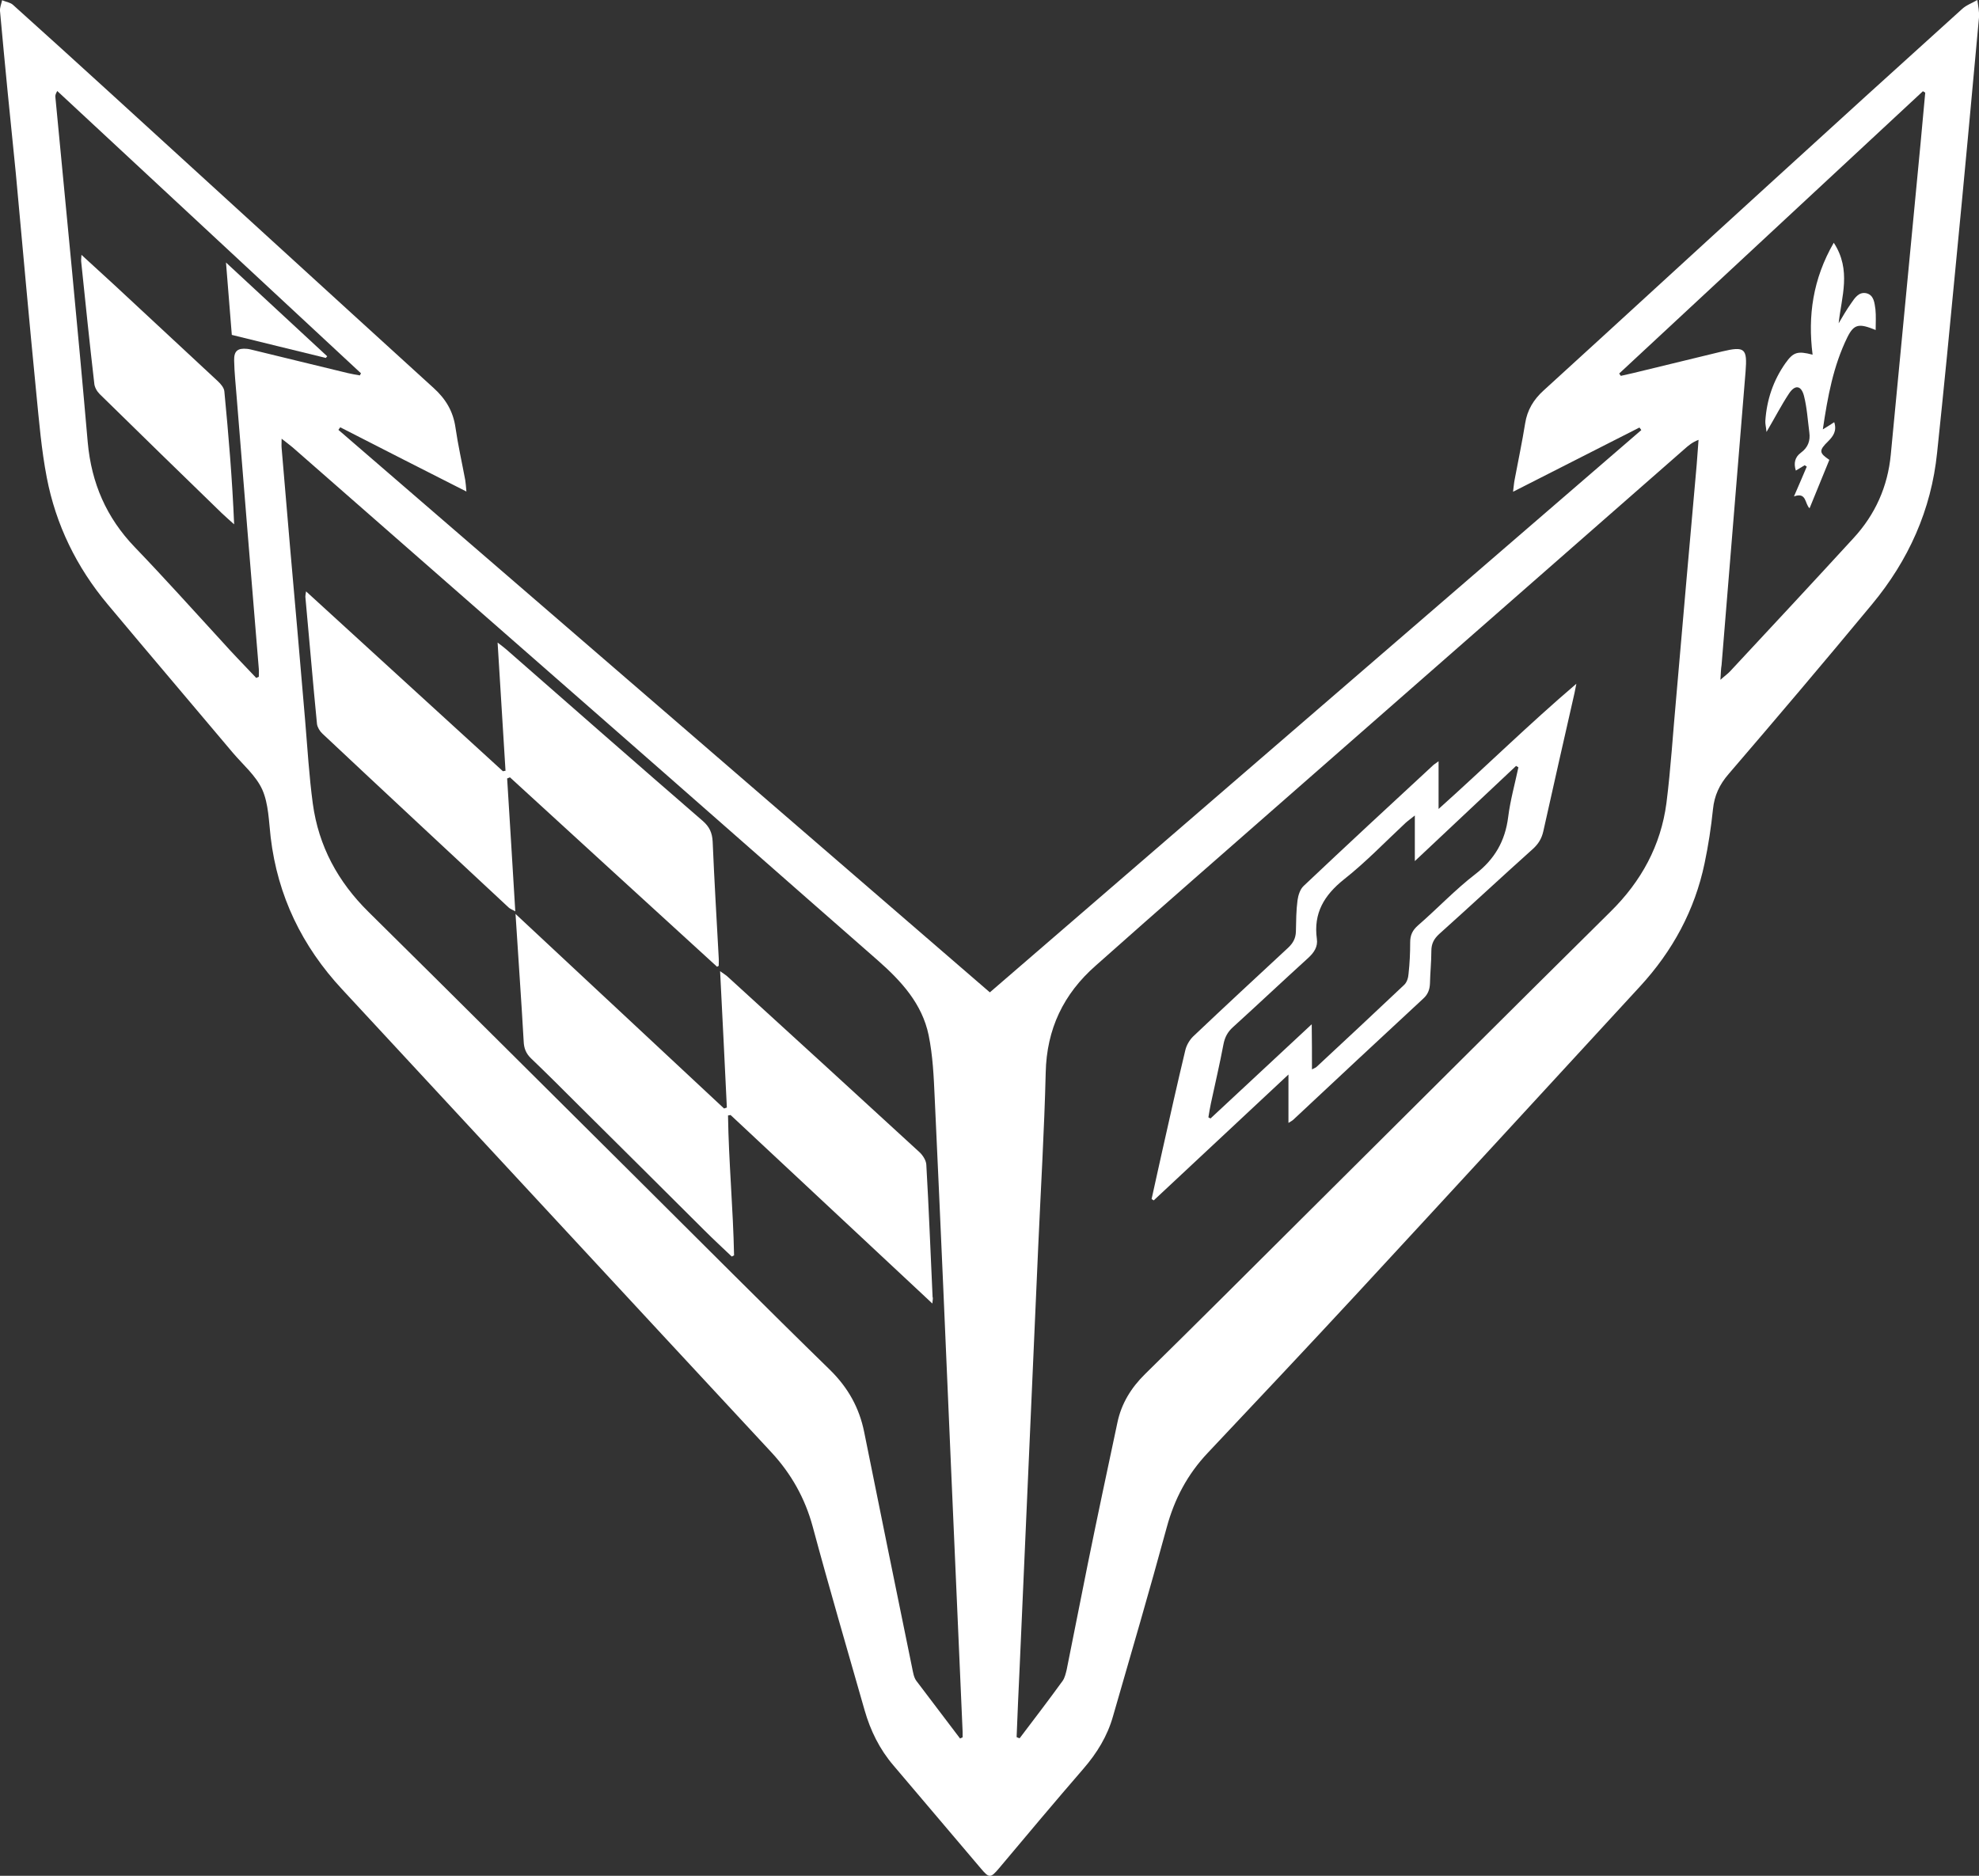 <?xml version="1.0" encoding="utf-8"?>
<!-- Generator: Adobe Illustrator 27.8.1, SVG Export Plug-In . SVG Version: 6.00 Build 0)  -->
<svg version="1.1" id="Layer_1" xmlns="http://www.w3.org/2000/svg" xmlns:xlink="http://www.w3.org/1999/xlink" x="0px" y="0px"
	 viewBox="0 0 850.3 806" style="enable-background:new 0 0 850.3 806;" xml:space="preserve">
<rect x="0" y="0" width="850.3" height="806" fill="#333333" stroke="none"/>
<style type="text/css">
	.st0{fill:#FFFFFF;}
</style>
<g>
	<path class="st0" d="M425.3,426.4c93.6-80.8,186.8-161.2,279.9-241.6c-0.3-0.4-0.5-0.8-0.8-1.1c-17.8,9.1-35.7,18.1-54.3,27.6
		c0.3-2.4,0.4-3.8,0.7-5.3c1.5-8,3.2-16,4.5-24.1c0.9-5.7,3.6-10.2,7.9-14.1c32.4-29.5,64.6-59.2,97-88.7
		C787.7,54,815.3,28.9,843,3.9c1.8-1.7,4.4-2.6,6.6-3.9c0.3,2.5,0.9,5.1,0.7,7.5c-3.2,34.8-6.4,69.7-9.8,104.5
		c-2.6,27.5-5.3,55-8.2,82.5c-2.5,24.6-12.3,46.3-28,65.2c-20.3,24.5-40.9,48.8-61.6,72.9c-3.9,4.5-6.1,9.2-6.7,15.1
		c-0.8,7.8-2,15.6-3.6,23.2c-4.2,20.2-13.8,37.8-27.7,52.9c-40.6,44.1-81.2,88.3-121.9,132.3c-21.2,22.9-42.5,45.5-63.9,68.2
		c-8.7,9.2-14.3,19.8-17.6,32c-7.4,27.2-15.3,54.2-23.1,81.2c-2.4,8.5-6.9,15.8-12.7,22.5c-12.2,14.1-24.2,28.4-36.2,42.7
		c-3.7,4.4-4.3,4.4-7.9,0.1c-12.5-14.7-25-29.5-37.5-44.2c-6-7-9.9-15-12.4-23.7c-7.5-26.3-15.2-52.5-22.3-78.9
		c-3.3-12.2-9.2-22.7-17.7-31.9c-61.6-66.3-123-132.7-184.5-199c-17.2-18.5-27.7-40.1-30.7-65.3c-0.8-6.9-0.9-14.4-3.6-20.5
		c-2.7-6-8.3-10.7-12.7-15.9c-17.9-21.3-36-42.5-53.8-63.8c-13.3-15.9-22.2-34.1-26.1-54.4c-2.3-11.9-3.3-24.1-4.5-36.2
		c-3.1-31.5-5.9-63-8.8-94.5C4.4,51.1,2.1,27.9,0,4.7c-0.1-1.5,0.6-3.1,0.9-4.6c1.6,0.7,3.5,0.9,4.7,2c13.9,12.5,27.7,25,41.5,37.6
		c46.4,42.3,92.7,84.7,139.2,127c5.2,4.7,8.4,10,9.4,17c1.1,7.6,2.8,15.1,4.2,22.6c0.2,1.3,0.3,2.6,0.5,4.9
		c-18.6-9.4-36.4-18.5-54.2-27.6c-0.3,0.4-0.5,0.7-0.8,1.1C238.6,265.2,331.8,345.6,425.3,426.4z M436.8,746.4
		c0.4,0.2,0.9,0.4,1.3,0.5c6.2-8.2,12.5-16.4,18.5-24.7c0.9-1.3,1.3-3.1,1.7-4.7c3.1-15.2,6-30.4,9.1-45.6
		c4.1-20.2,8.4-40.4,12.7-60.6c1.7-8.2,5.9-15,11.9-20.9c22.6-22.2,45-44.6,67.4-66.9c44.2-43.9,88.3-88,132.6-131.8
		c13.2-13,21.6-28.4,24-46.6c1.9-15,2.8-30.2,4.2-45.3c2.9-33.4,5.8-66.7,8.8-100.1c0.3-3.6,0.5-7.1,0.8-10.7c-2.7,1-4.4,2.5-6.1,4
		c-70.4,61.7-140.8,123.4-211.3,185.2c-13.9,12.2-27.8,24.4-41.6,36.7c-13.9,12.2-21.1,27.3-21.5,46c-0.6,24.8-2.1,49.6-3.2,74.4
		c-2.7,60.4-5.3,120.8-8,181.2C437.6,726.5,437.2,736.5,436.8,746.4z M412.5,747c0.4-0.2,0.8-0.4,1.1-0.5c0-0.8,0-1.6,0-2.4
		c-1.6-37.3-3.3-74.5-4.9-111.8c-2.3-53.6-4.6-107.2-7.1-160.7c-0.4-9-0.8-18-2.6-26.8c-2.8-13.5-11.7-23.2-21.8-32.1
		c-40.9-35.8-81.6-71.7-122.5-107.5c-43-37.7-86-75.3-129-113c-1.3-1.1-2.7-2.1-4.7-3.7c0,2-0.1,3,0,4c1.2,14.1,2.4,28.2,3.6,42.3
		c2.2,24.9,4.4,49.8,6.5,74.7c1,11.9,1.7,23.9,3.3,35.8c2.5,18.3,10.8,33.6,24,46.6c38.4,37.9,76.6,76.1,114.9,114.1
		c27.8,27.6,55.4,55.4,83.4,82.7c7.7,7.6,12.5,16.2,14.6,26.6c6.8,33.8,13.7,67.6,20.6,101.3c0.4,1.9,0.7,4.1,1.8,5.6
		C400.1,730.6,406.3,738.8,412.5,747z M739.2,292.1c2-1.8,3.2-2.6,4.2-3.7c17.7-19,35.4-38,53-57.2c9.3-10.1,14.7-22.1,16-35.9
		c4.3-44.6,8.5-89.2,12.8-133.8c0.7-7.2,1.3-14.5,2-21.7c-0.3-0.2-0.7-0.4-1-0.6c-43.5,40.4-87,80.9-130.5,121.3
		c0.2,0.3,0.4,0.6,0.7,1c1.8-0.4,3.5-0.8,5.3-1.2c12.8-3.1,25.5-6.2,38.3-9.3c9.7-2.3,10.8-1.3,10,8.7c-3.4,42-6.9,84-10.3,126
		C739.4,287.4,739.4,289.1,739.2,292.1z M110.1,291.3c0.4-0.2,0.7-0.3,1.1-0.5c0-1.1,0.1-2.3,0-3.4c-3.2-38.9-6.4-77.7-9.5-116.6
		c-0.4-5.3-1-10.6-1.1-15.9c-0.1-4.1,1.5-5.4,5.6-5c1,0.1,2,0.4,2.9,0.6c13.4,3.3,26.8,6.5,40.3,9.8c1.7,0.4,3.4,0.7,5.2,1
		c0.2-0.3,0.3-0.6,0.5-0.9c-43.5-40.4-87-80.9-130.5-121.3c-0.8,1.4-0.9,2-0.8,2.7c4.7,49.4,9.6,98.8,13.9,148.3
		c1.6,17.5,8,32.3,20.2,45c12.6,13.1,24.7,26.6,37,40C99.8,280.6,105,285.9,110.1,291.3z"/>
	<path class="st0" d="M618.1,327.1c0,6.9,0,13.1,0,20.5c20.2-18.1,38.9-36.5,59.2-53.8c-0.3,1.3-0.5,2.7-0.8,4
		c-4.5,19.8-9,39.6-13.4,59.4c-0.7,3.1-2.1,5.4-4.4,7.5c-13.5,12.1-26.8,24.5-40.3,36.6c-2.3,2.1-3.4,4.2-3.4,7.3
		c0,4.7-0.5,9.3-0.6,14c-0.1,2.6-0.9,4.7-2.9,6.5c-18.7,17.3-37.3,34.7-55.9,52.1c-0.5,0.4-1,0.7-2,1.3c0-6.8,0-13.2,0-20.8
		c-19.7,18.4-38.8,36.3-57.9,54.1c-0.3-0.2-0.6-0.4-0.9-0.6c1.6-7.1,3.1-14.2,4.7-21.2c3.2-14.3,6.4-28.6,9.8-42.8
		c0.5-2.1,1.8-4.3,3.3-5.8c13.5-12.8,27.2-25.5,40.9-38.2c2.1-2,3.2-4,3.3-6.9c0.1-4.5,0.1-9,0.7-13.5c0.3-2.1,1.1-4.7,2.6-6.1
		c18.5-17.5,37.2-34.8,55.9-52.1C616.4,328.3,617,327.9,618.1,327.1z M563.7,459.5c1.2-0.6,1.7-0.8,2-1.1
		c12.6-11.7,25.1-23.4,37.6-35.2c1.2-1.1,1.8-3.1,1.9-4.8c0.5-4.5,0.7-9,0.7-13.5c0-3.1,1-5.2,3.4-7.3c8.3-7.2,15.9-15.3,24.6-22
		c8.3-6.4,12.8-14.2,14.1-24.5c0.9-7.2,2.9-14.3,4.4-21.4c-0.3-0.2-0.7-0.4-1-0.6c-14.3,13.4-28.6,26.9-43.5,40.9c0-7,0-12.9,0-19.6
		c-1.7,1.4-2.9,2.2-4,3.2c-8.8,8.2-17.1,16.9-26.5,24.3c-8.5,6.8-13.1,14.5-11.6,25.5c0.5,3.4-1.2,5.9-3.7,8.2
		c-10.9,9.9-21.5,19.9-32.4,29.8c-2.2,2-3.4,4.2-4,7.2c-1.6,8.5-3.6,17-5.4,25.4c-0.4,2-0.8,4.1-1.1,6.1c0.3,0.2,0.6,0.3,0.9,0.5
		c14.3-13.3,28.6-26.6,43.5-40.5C563.7,447.2,563.7,453,563.7,459.5z"/>
	<path class="st0" d="M400.6,560.1c-29.4-27.5-58.1-54.3-86.7-81c-0.4,0.1-0.7,0.1-1.1,0.2c0.3,20,2.2,40,2.6,60.1
		c-0.3,0.2-0.6,0.3-1,0.5c-3.9-3.7-7.9-7.4-11.7-11.2c-18.1-18-36.1-36-54.2-53.9c-6.7-6.7-13.4-13.4-20.3-20
		c-2.2-2.1-3.1-4.4-3.2-7.4c-1-17.8-2.3-35.5-3.5-54.7c30.4,28.4,60,56,89.6,83.6c0.4-0.1,0.8-0.3,1.2-0.4
		c-0.9-19.3-1.9-38.6-2.9-58.6c1.5,1.1,2.6,1.7,3.5,2.6c27.4,25,54.9,50.1,82.2,75.2c1.4,1.3,2.8,3.5,2.9,5.3
		c1.1,18.9,1.8,37.9,2.7,56.9C400.9,557.7,400.8,558.2,400.6,560.1z"/>
	<path class="st0" d="M308.1,415.4c-29.7-27.1-59.3-54.2-89-81.4c-0.4,0.2-0.8,0.3-1.2,0.5c1.2,18.8,2.3,37.6,3.5,57.1
		c-1.4-0.8-2.3-1.1-2.9-1.7c-26.7-24.9-53.4-49.7-80-74.7c-1.1-1-2.1-2.7-2.3-4.1c-1.8-18.2-3.3-36.5-5-54.7c0-0.5,0.1-1,0.3-2.3
		c28.5,26,56.5,51.7,84.6,77.3c0.4-0.1,0.8-0.2,1.1-0.2c-1.1-18-2.2-36.1-3.4-55.1c1.8,1.4,2.9,2.2,3.8,3
		c28.1,24.6,56.1,49.2,84.3,73.6c2.9,2.5,4.1,5.1,4.3,8.9c0.7,16.6,1.7,33.3,2.6,49.9c0.1,1.1,0,2.3,0,3.5
		C308.8,415,308.5,415.2,308.1,415.4z"/>
	<path class="st0" d="M783.2,184.5c2.4-1.5,3.6-2.2,4.9-3.1c1.2,3.7-0.4,6-2.6,8.2c-4.1,4-3.9,5,0.5,8c-2.8,6.9-5.6,13.7-8.5,20.8
		c-2.1-1.9-1.2-7.1-6.7-5.1c2.1-4.8,3.8-8.8,5.5-12.8c-0.3-0.2-0.6-0.4-0.9-0.6c-1.2,0.7-2.4,1.5-3.8,2.3c-1-3.2-0.4-5.8,2.2-7.7
		c3-2.2,4.1-5.1,3.6-8.7c-0.7-5.3-1-10.6-2.3-15.7c-1.2-4.6-3.9-4.9-6.5-0.9c-3.3,5-6,10.3-9.6,16.4c-0.2-2.2-0.6-3.5-0.5-4.8
		c0.6-9,3.4-17.3,8.6-24.7c3.4-4.8,5.2-5.4,11.7-3.7c-2.1-16.7,0.1-32.5,9.1-48.1c7.7,11.8,3.3,23.2,2.1,34.6
		c1.7-2.9,3.4-5.8,5.3-8.5c1.6-2.3,3.3-5.1,6.6-4.4c3.3,0.8,3.5,4.2,3.9,6.9c0.3,2.9,0.1,5.9,0.1,8.9c-7.1-2.9-9.3-2.7-12.2,3.2
		C787.7,157.3,785.3,170.3,783.2,184.5z"/>
	<path class="st0" d="M35,109.5c5.2,4.8,9.8,9,14.4,13.2c14.7,13.7,29.5,27.4,44.2,41.1c1.3,1.2,2.7,2.9,2.8,4.4
		c1.8,18.8,3.4,37.7,4.2,57.1c-1.8-1.6-3.6-3.2-5.3-4.8c-17.5-17-35.1-34.1-52.5-51.2c-1.2-1.2-2.2-3-2.3-4.6
		c-2-17.3-3.8-34.7-5.6-52.1C34.8,111.9,34.9,111.1,35,109.5z"/>
	<path class="st0" d="M140,153.8c-13.4-3.3-26.7-6.5-40.4-9.9c-0.8-10.1-1.6-20-2.5-31.1c15.1,14,29.3,27.1,43.5,40.3
		C140.4,153.3,140.2,153.5,140,153.8z"/>
</g>
</svg>
